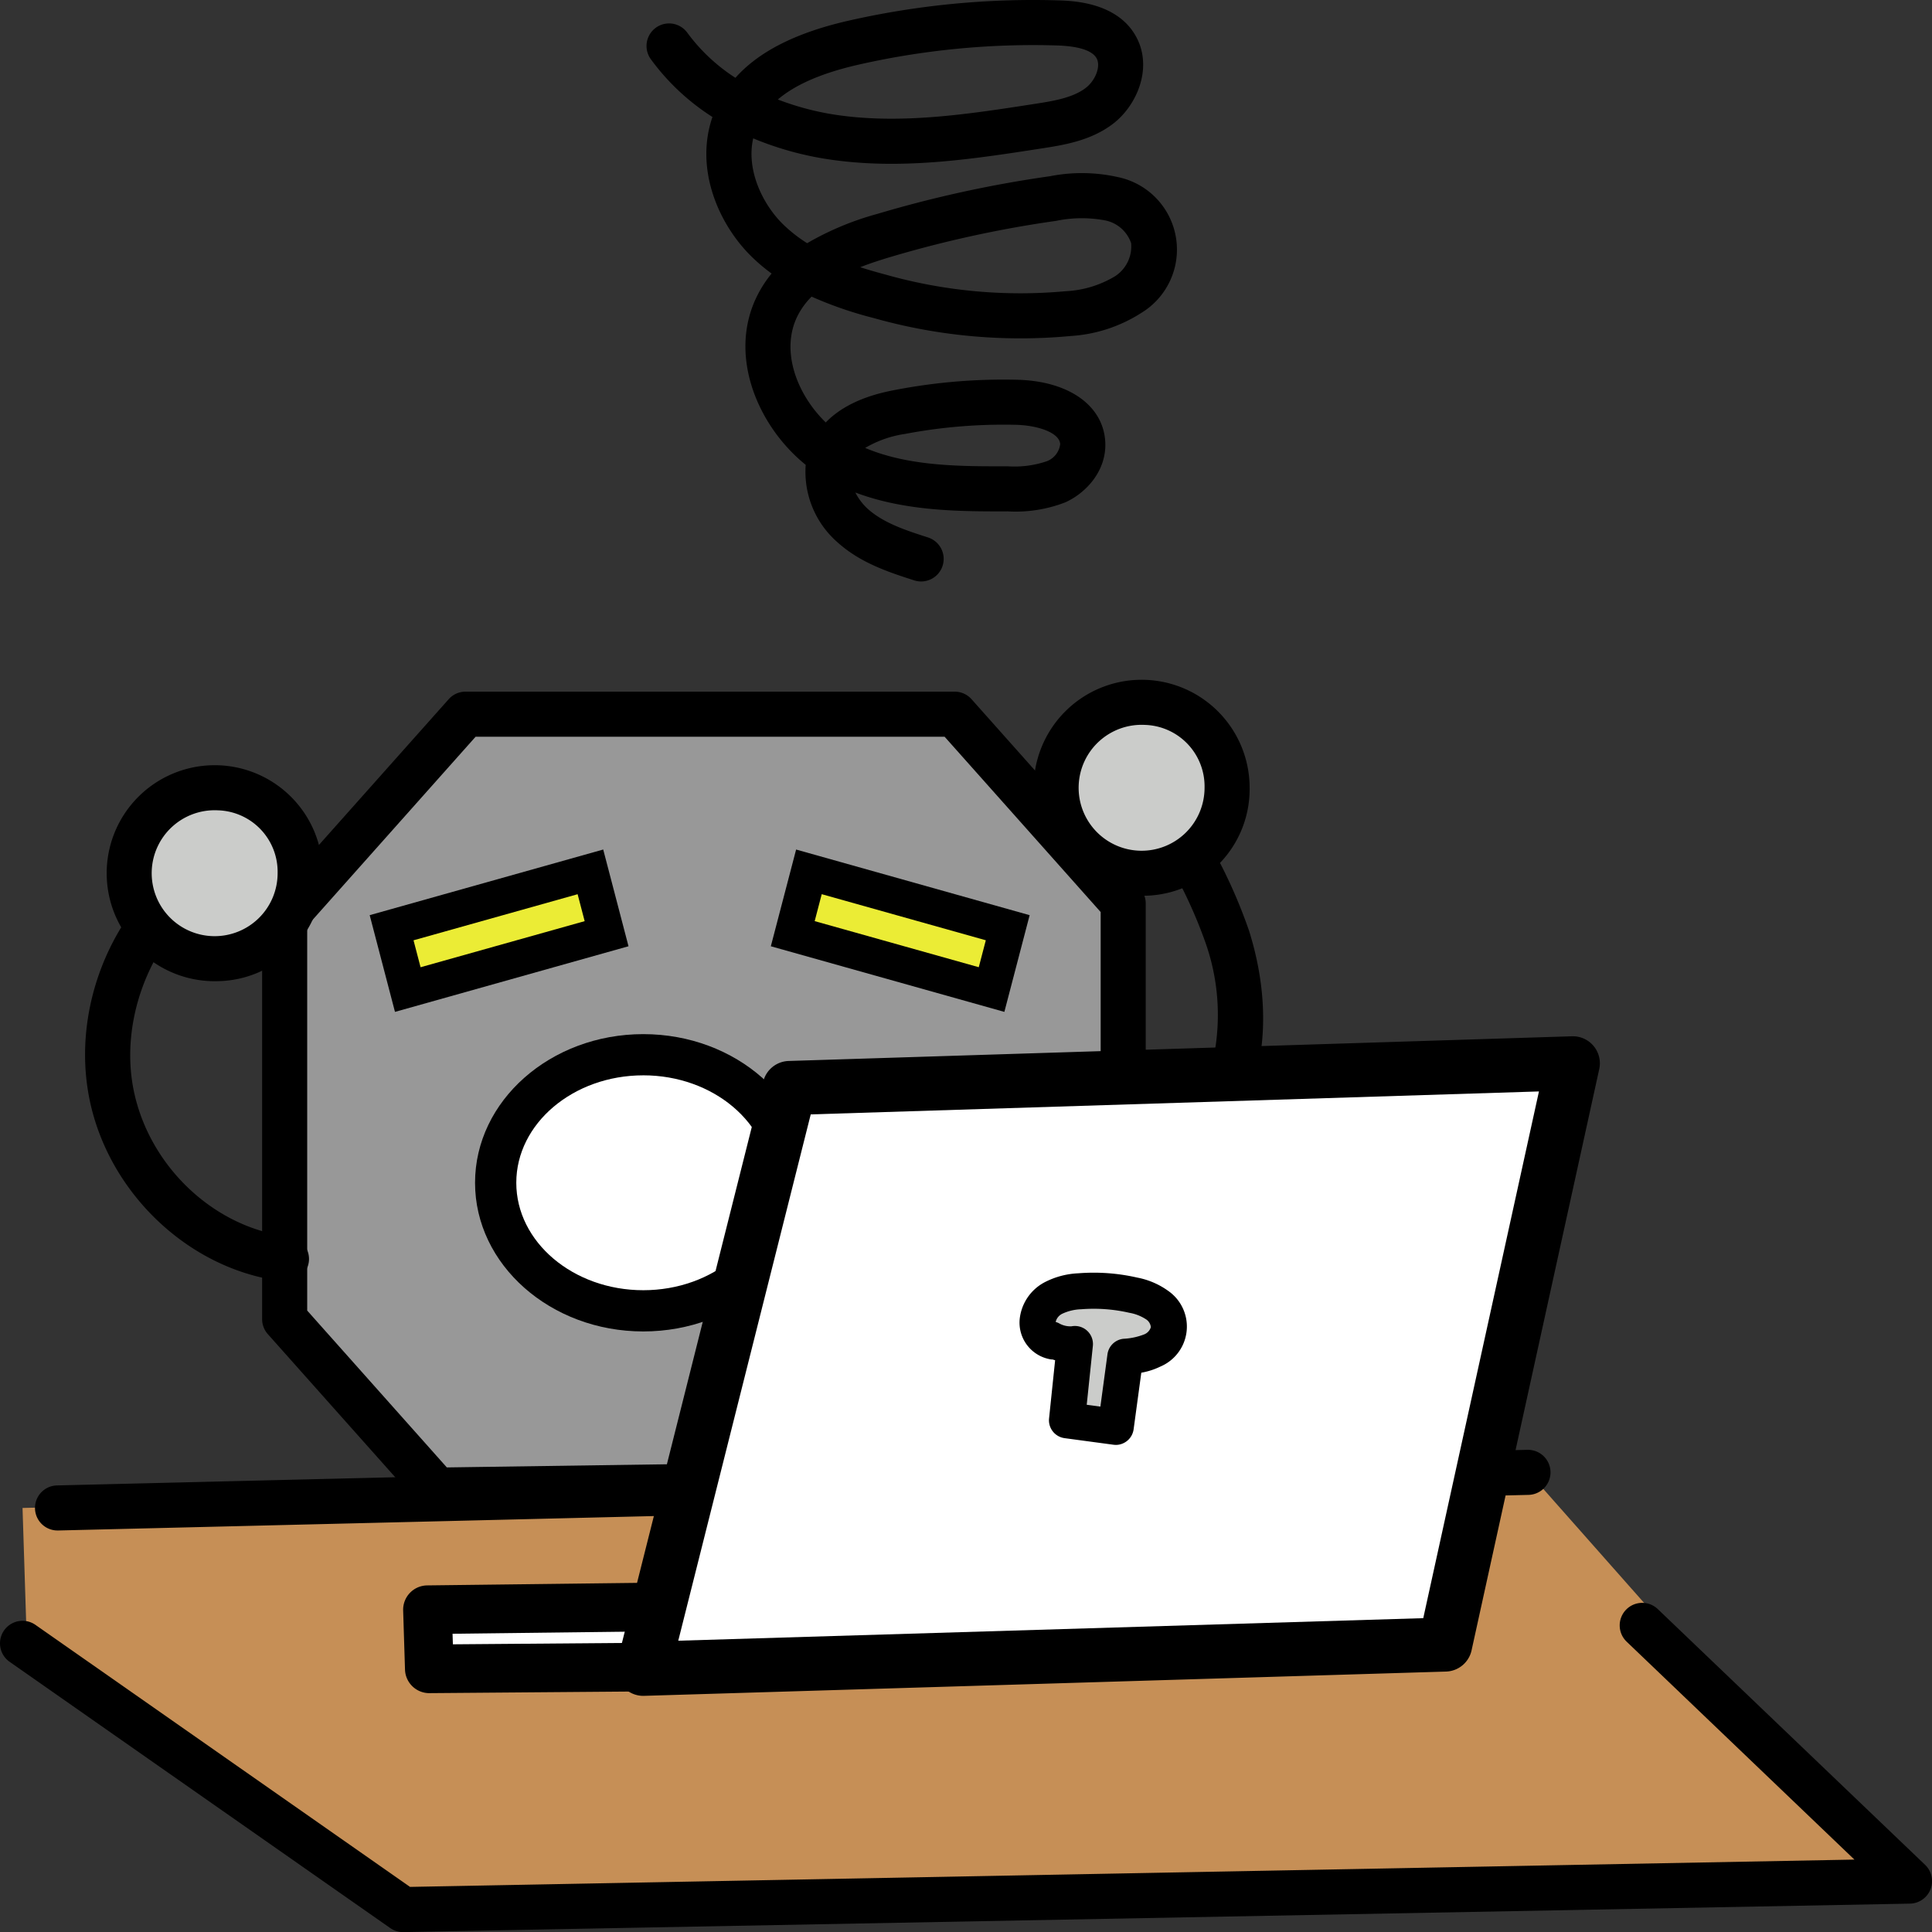 <svg xmlns="http://www.w3.org/2000/svg" width="226.364" height="226.379" viewBox="0 0 226.364 226.379"><rect x="0" y="0" width="226.364" height="226.379" fill="#333333" stroke="none"/><g transform="translate(-128.525 -118.173)"><path d="M182.686,746.9H357.837l-44.12-49.88-176.323,4.329.506,15.9Z" transform="translate(-6.228 -406.495)" fill="#c68f56"/><g transform="translate(175.759 303.381)"><path d="M342.128,749.771l-45.4.547.217,6.924,45.612-.364Z" transform="translate(-293.883 -746.921)" fill="#fff"/><path d="M290.228,753.371a2.85,2.85,0,0,1-2.848-2.761l-.217-6.924a2.85,2.85,0,0,1,2.814-2.939l45.395-.547h.035a2.85,2.85,0,0,1,2.844,2.676l.434,7.106a2.85,2.85,0,0,1-2.822,3.024l-45.612.364h-.023Zm2.723-6.959.039,1.237,39.823-.318-.085-1.4Z" transform="translate(-287.161 -740.2)"/></g><g transform="translate(132.658 288.042)"><line x1="172.22" y2="4.17" transform="translate(2.64 2.64)" fill="#cbccca"/><path d="M145.045,698.135a2.64,2.64,0,0,1-.063-5.28l172.22-4.17h.065a2.64,2.64,0,0,1,.063,5.28l-172.22,4.17h-.065Z" transform="translate(-142.406 -688.684)"/></g><path d="M175.758,787.524a2.64,2.64,0,0,1-1.513-.477l-44.592-31.193a2.64,2.64,0,0,1,3.027-4.328l43.888,30.7,169.23-3.2-26.67-25.518a2.64,2.64,0,1,1,3.65-3.815l31.3,29.945a2.64,2.64,0,0,1-1.775,4.548l-176.491,3.336h-.05Z" transform="translate(0 -442.973)"/><g transform="translate(159.238 199.21)"><path d="M258.376,490.12,240.545,470.09V423.009l21.189-23.8H319.05l19.742,22.175v45.326L322.546,489.2Z" transform="translate(-237.904 -396.567)" fill="#989898"/><path d="M252.148,486.531a2.64,2.64,0,0,1-1.972-.885l-17.832-20.029a2.64,2.64,0,0,1-.668-1.756V416.78a2.64,2.64,0,0,1,.668-1.755l21.189-23.8a2.641,2.641,0,0,1,1.972-.885h57.316a2.642,2.642,0,0,1,1.972.885L334.535,413.4a2.641,2.641,0,0,1,.668,1.756V460.48a2.639,2.639,0,0,1-.5,1.546l-16.245,22.487a2.641,2.641,0,0,1-2.1,1.094l-64.17.923h-.038Zm-15.191-23.674,16.36,18.377,61.637-.887,14.969-20.72V416.16l-18.286-20.54H256.69l-19.733,22.166v45.071Z" transform="translate(-231.676 -390.339)"/></g><g transform="translate(171.84 217.708)"><path d="M284.52,475.041l-1.894-7.245,23.294-6.546,1.894,7.245Z" transform="translate(-280.058 -458.634)" fill="#ebec35"/><path d="M276.963,471.488,274,460.155l27.361-7.69,2.963,11.333Zm2.173-8.388.825,3.157,19.226-5.4-.825-3.157Z" transform="translate(-274 -452.465)"/></g><path d="M415.111,186.3a2.635,2.635,0,0,1-.811-.128c-2.957-.953-6.308-2.033-9.019-4.491a10.954,10.954,0,0,1-3.691-9.044c-5.7-4.609-9.134-12.918-5.68-19.82a13.822,13.822,0,0,1,1.685-2.594,21.384,21.384,0,0,1-2.381-2.017c-3.817-3.757-6.654-10.219-4.55-16.327a26.69,26.69,0,0,1-7.221-6.769,2.64,2.64,0,1,1,4.277-3.1,21.27,21.27,0,0,0,5.634,5.281c2.765-3.107,7.17-5.319,13.325-6.711a97.692,97.692,0,0,1,24.453-2.364c1.753.052,7.087.211,9.248,4.4,1.856,3.595.009,7.963-2.848,10.11-2.6,1.952-5.737,2.44-8.259,2.832-7.757,1.2-15.778,2.45-23.9,1.433a37.519,37.519,0,0,1-9.935-2.606c-.845,3.711,1.115,7.725,3.485,10.057a16.891,16.891,0,0,0,2.836,2.224,34.368,34.368,0,0,1,8.234-3.435,139.293,139.293,0,0,1,20.218-4.411,19.3,19.3,0,0,1,7.947.1,8.675,8.675,0,0,1,2.762,15.909,17.312,17.312,0,0,1-8.271,2.711,63.225,63.225,0,0,1-23.083-2.1,45.378,45.378,0,0,1-7.286-2.512,8.7,8.7,0,0,0-1.641,2.251c-2.046,4.088-.075,9.212,3.3,12.49,2.666-2.769,6.729-3.543,8.288-3.839a67.069,67.069,0,0,1,14.148-1.162c5.969.145,10.014,2.96,10.306,7.172.236,3.4-2.175,6.057-4.668,7.188a16.1,16.1,0,0,1-6.775,1.059c-5.411.013-11.914.026-17.833-2.211a6.641,6.641,0,0,0,1.429,1.893c1.868,1.694,4.524,2.55,7.092,3.377a2.641,2.641,0,0,1-.81,5.154Zm-6.553-15.646c5.142,2.177,11.221,2.166,16.662,2.151a11.74,11.74,0,0,0,4.606-.587,2.458,2.458,0,0,0,1.581-2.013c-.1-1.388-2.734-2.2-5.167-2.258a61.828,61.828,0,0,0-13.032,1.071,12.841,12.841,0,0,0-4.651,1.637Zm-.575-21.175c1.012.33,2,.61,2.929.856a58.011,58.011,0,0,0,21.149,1.957,12.359,12.359,0,0,0,5.78-1.756,4.164,4.164,0,0,0,1.876-3.877,4.056,4.056,0,0,0-2.966-2.648,14.762,14.762,0,0,0-5.806.037A133.975,133.975,0,0,0,411.5,148.29c-1.165.347-2.357.733-3.512,1.187Zm-9.665-19.651a32.305,32.305,0,0,0,7.706,1.922c7.393.926,15.041-.262,22.438-1.411,2.041-.317,4.355-.676,5.9-1.835,1.175-.883,1.808-2.535,1.328-3.466s-2.073-1.462-4.713-1.541a92.452,92.452,0,0,0-23.13,2.236c-4.28.968-7.437,2.321-9.526,4.1Z" transform="translate(-178.664 0)"/><g transform="translate(218.84 217.708)"><path d="M463.77,475.041l1.894-7.245L442.37,461.25l-1.894,7.245Z" transform="translate(-437.908 -458.634)" fill="#ebec35"/><path d="M459.212,471.488,431.85,463.8l2.963-11.333,27.361,7.69Zm-22.225-10.634,19.226,5.4.826-3.157-19.226-5.4Z" transform="translate(-431.85 -452.465)"/></g><g transform="translate(184.185 239.334)"><ellipse cx="17.296" cy="15.004" rx="17.296" ry="15.004" transform="translate(2.415 2.415)" fill="#fff"/><path d="M335.173,559.934c-10.869,0-19.712-7.814-19.712-17.419S324.3,525.1,335.173,525.1s19.712,7.814,19.712,17.419S346.042,559.934,335.173,559.934Zm0-30.007c-8.206,0-14.881,5.647-14.881,12.589s6.676,12.588,14.881,12.588,14.881-5.647,14.881-12.588S343.378,529.926,335.173,529.926Z" transform="translate(-315.461 -525.096)"/></g><path d="M185.588,503.016a2.655,2.655,0,0,1-.3-.017c-10.907-1.239-20.479-10.186-22.76-21.274-2.275-11.058,2.923-23.238,12.359-28.962a2.64,2.64,0,1,1,2.739,4.515c-7.469,4.53-11.736,14.583-9.925,23.383,1.834,8.914,9.481,16.1,18.184,17.091a2.64,2.64,0,0,1-.294,5.264Z" transform="translate(-23.504 -234.697)"/><path d="M567.382,476.145a2.64,2.64,0,0,1-.647-5.2c4.282-1.086,8.118-4.974,9.771-9.9a25.407,25.407,0,0,0-.347-15.511,55.815,55.815,0,0,0-7.68-14.558,2.64,2.64,0,0,1,4.338-3.011,60.706,60.706,0,0,1,8.377,15.977c1.466,4.632,2.71,11.65.319,18.783-2.244,6.691-7.409,11.8-13.479,13.344a2.641,2.641,0,0,1-.651.082Z" transform="translate(-306.335 -216.751)"/><g transform="translate(250.35 197.825)"><ellipse cx="9.654" cy="10.009" rx="9.654" ry="10.009" transform="translate(2.64 2.64)" fill="#cbccca"/><path d="M549.973,410.985a12.654,12.654,0,1,1,12.294-12.649A12.489,12.489,0,0,1,549.973,410.985Zm0-20.017a7.377,7.377,0,1,0,7.014,7.368A7.206,7.206,0,0,0,549.973,390.968Z" transform="translate(-537.679 -385.687)"/></g><g transform="translate(200.728 239.587)"><path d="M381.663,607.535l17.129-68.052,91.779-2.893-14.958,68.1Z" transform="translate(-378.494 -533.421)" fill="#fff"/><path d="M374.19,603.229a3.169,3.169,0,0,1-3.072-3.942l17.129-68.052a3.168,3.168,0,0,1,2.972-2.393L483,525.948a3.169,3.169,0,0,1,3.194,3.847l-14.958,68.1a3.169,3.169,0,0,1-3,2.487l-93.95,2.844h-.1ZM393.808,535.1l-15.522,61.667,87.289-2.642,13.555-61.714L393.808,535.1Z" transform="translate(-371.021 -525.946)"/></g><g transform="translate(141.745 207.834)"><ellipse cx="9.654" cy="10.009" rx="9.654" ry="10.009" transform="translate(2.64 2.64)" fill="#cbccca"/><path d="M185.218,444.6a12.654,12.654,0,1,1,12.294-12.649A12.489,12.489,0,0,1,185.218,444.6Zm0-20.017a7.377,7.377,0,1,0,7.013,7.368A7.206,7.206,0,0,0,185.218,424.583Z" transform="translate(-172.924 -419.302)"/></g><g transform="translate(247.987 267.288)"><path d="M538.619,632.021a2.254,2.254,0,0,1-1.778-2.43,3.478,3.478,0,0,1,1.811-2.642,7.381,7.381,0,0,1,3.136-.81,20.821,20.821,0,0,1,6.259.46,7.024,7.024,0,0,1,2.832,1.189,3.265,3.265,0,0,1,1.325,2.733,3.329,3.329,0,0,1-1.923,2.552,9.234,9.234,0,0,1-3.173.733L546,642.027l-5.722-.77.931-8.939c-1.82.355-3.76-1.231-2.587-.3Z" transform="translate(-534.723 -623.964)" fill="#cbccca"/><path d="M541.018,639.156a2.135,2.135,0,0,1-.284-.019l-5.722-.77a2.112,2.112,0,0,1-1.819-2.312l.71-6.816c-.1-.029-.2-.058-.288-.089-.065,0-.13,0-.2-.011a4.362,4.362,0,0,1-3.667-4.686,5.531,5.531,0,0,1,2.865-4.319,9.462,9.462,0,0,1,4.023-1.084,22.884,22.884,0,0,1,6.895.506,9.107,9.107,0,0,1,3.667,1.588,5.089,5.089,0,0,1-.96,8.834A8.424,8.424,0,0,1,544,630.7l-.9,6.629a2.113,2.113,0,0,1-2.091,1.83Zm-3.411-4.7,1.6.215.828-6.129a2.113,2.113,0,0,1,1.865-1.817,7.712,7.712,0,0,0,2.457-.523,1.33,1.33,0,0,0,.763-.841,1.244,1.244,0,0,0-.526-.893,5.189,5.189,0,0,0-2-.79,18.659,18.659,0,0,0-5.624-.414,5.629,5.629,0,0,0-2.249.536,1.445,1.445,0,0,0-.755.949,2.94,2.94,0,0,1,.359.141,2.655,2.655,0,0,0,1.494.373,2.113,2.113,0,0,1,2.506,2.292l-.719,6.9Z" transform="translate(-529.741 -618.98)"/></g></g></svg>